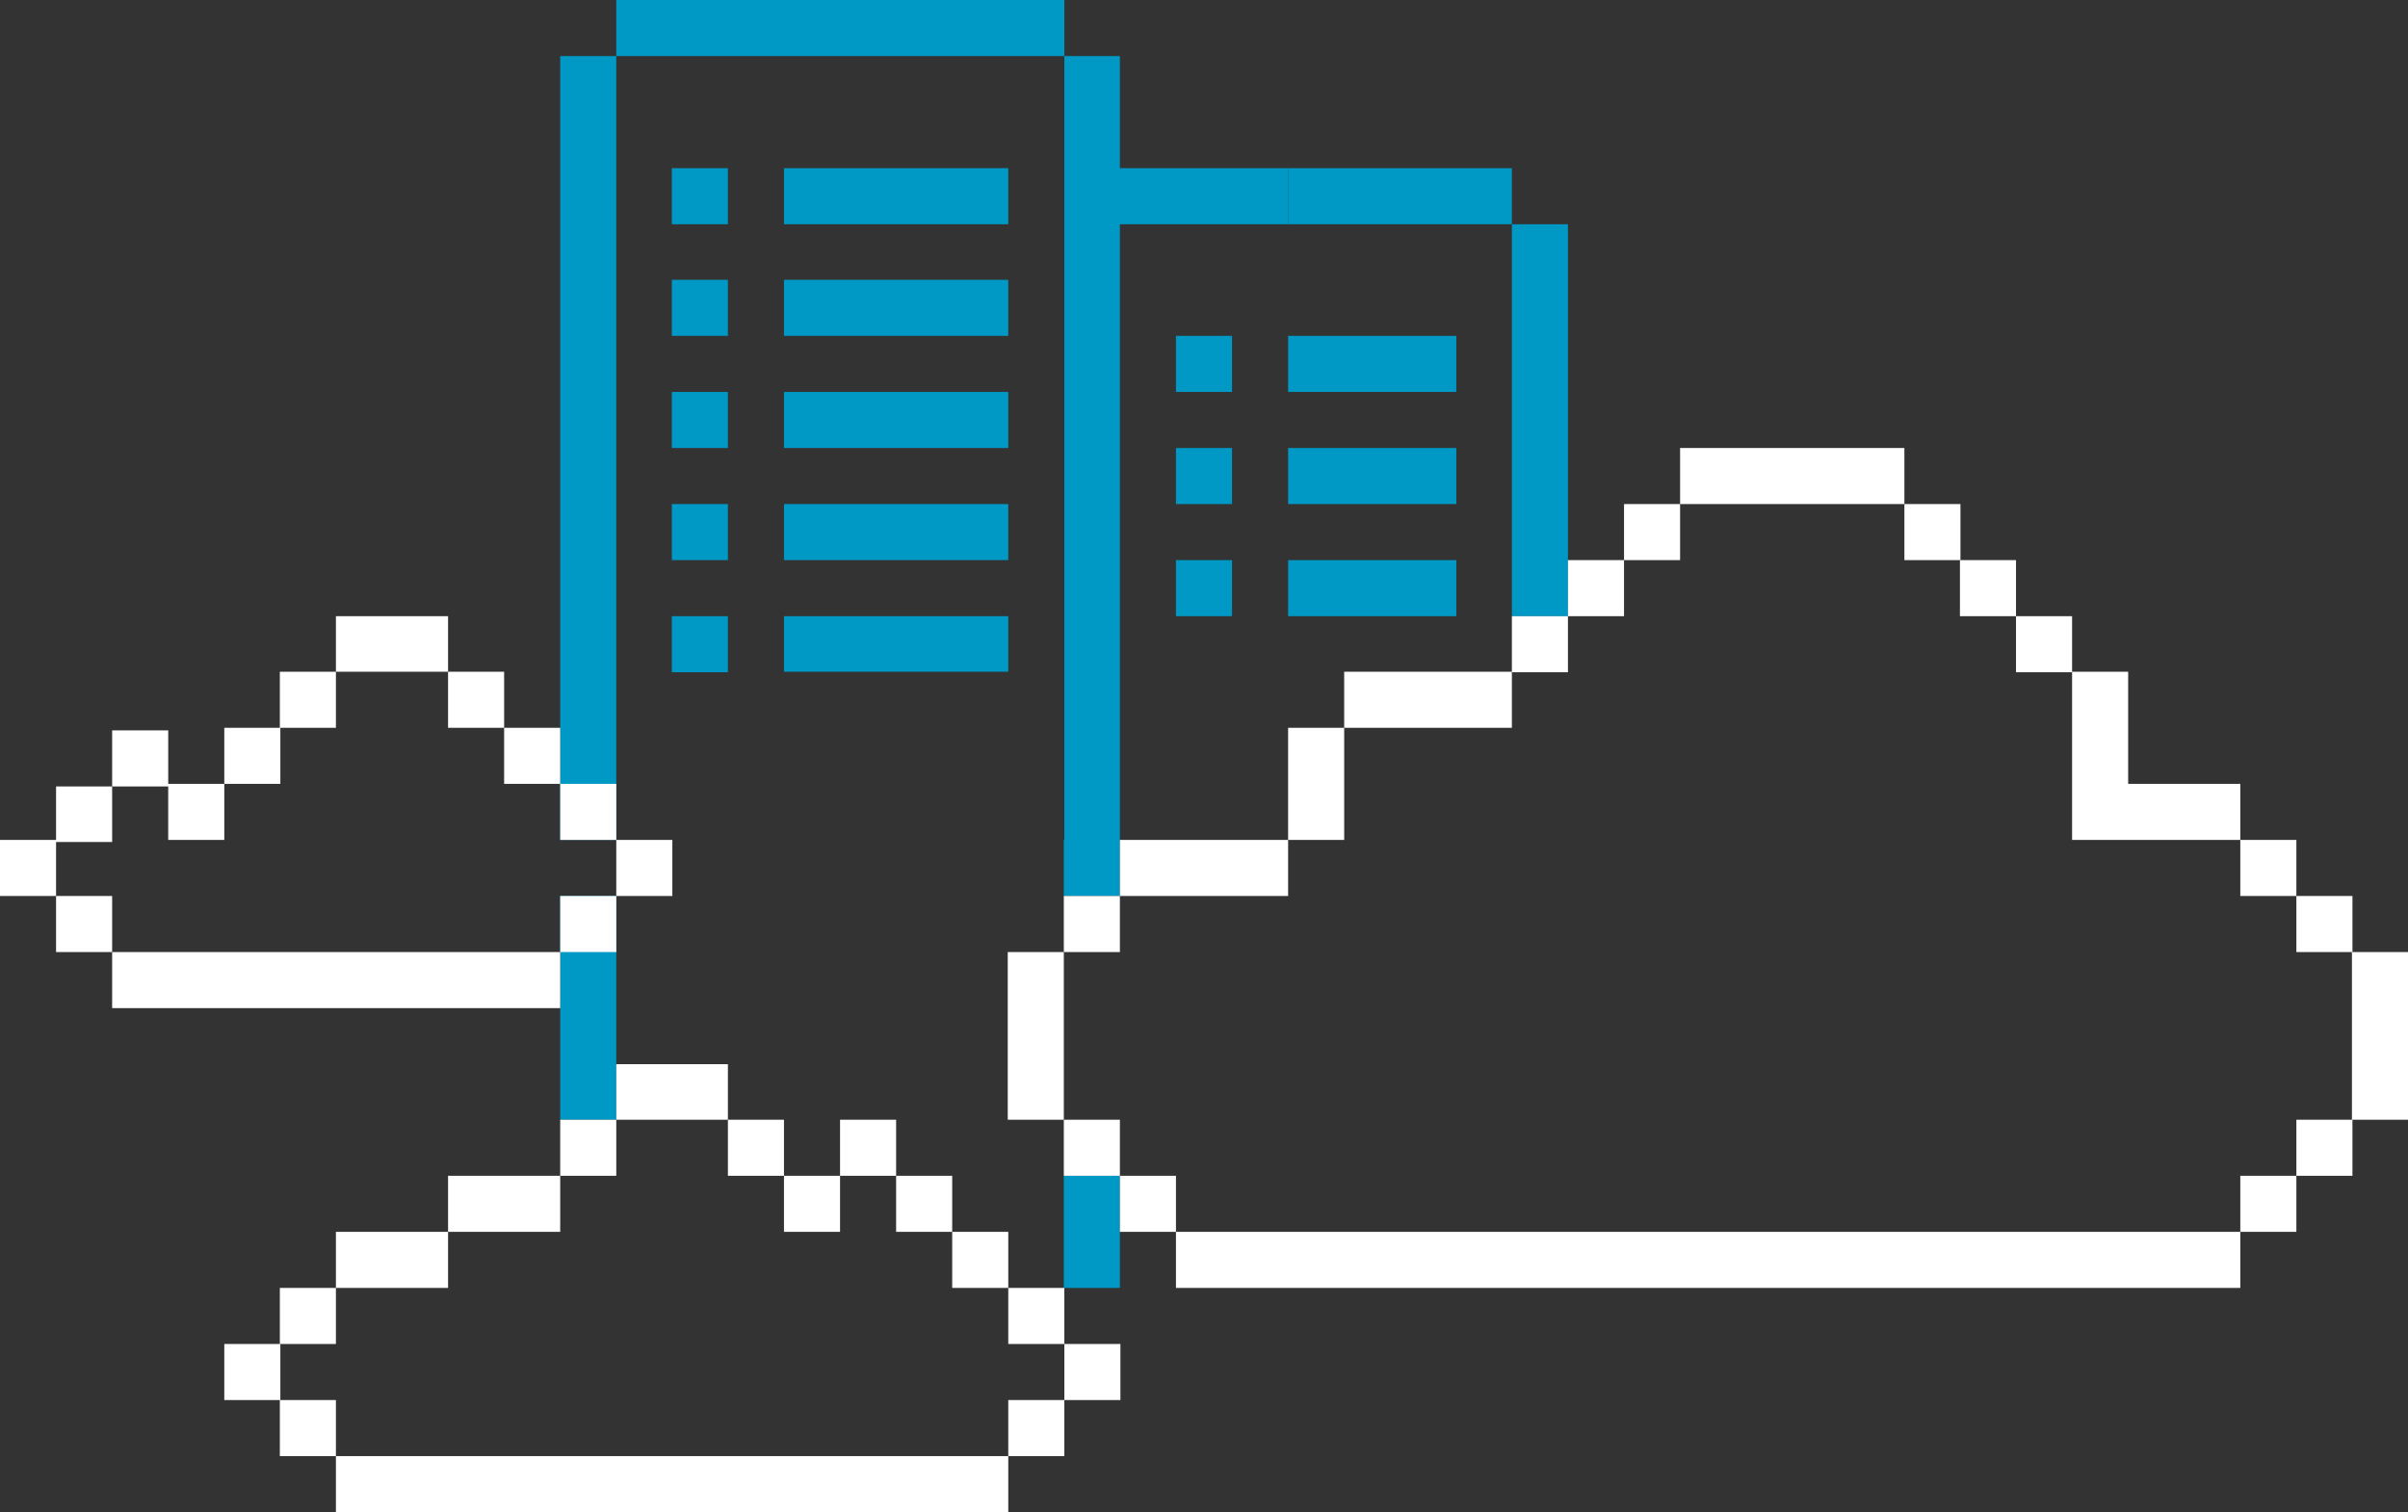 <?xml version="1.0" encoding="UTF-8"?>
<!-- Generator: Adobe Illustrator 27.7.0, SVG Export Plug-In . SVG Version: 6.00 Build 0)  -->
<svg xmlns="http://www.w3.org/2000/svg" xmlns:xlink="http://www.w3.org/1999/xlink" version="1.1" id="Ebene_1" x="0px" y="0px" viewBox="0 0 463.8 291.3" style="enable-background:new 0 0 463.8 291.3;" xml:space="preserve">
<rect x="0" y="0" width="463.8" height="291.3" fill="#333333" stroke="none"/>
<style type="text/css">
	.st0{fill:#0098C4;}
	.st1{fill:#FFFFFF;}
</style>
<g>
	<polygon class="st0" points="107.9,183.4 107.9,194.2 107.9,205 107.9,215.7 118.7,215.7 118.7,205 118.7,194.2 118.7,183.4    118.7,172.6 107.9,172.6  "></polygon>
	<polygon class="st0" points="107.9,21.6 107.9,32.4 107.9,43.2 107.9,53.9 107.9,64.7 107.9,75.5 107.9,86.3 107.9,97.1    107.9,107.9 107.9,118.7 107.9,129.4 107.9,140.2 107.9,151 107.9,161.8 118.7,161.8 118.7,151 118.7,140.2 118.7,129.4    118.7,118.7 118.7,107.9 118.7,97.1 118.7,86.3 118.7,75.5 118.7,64.7 118.7,53.9 118.7,43.2 118.7,32.4 118.7,21.6 118.7,10.8    107.9,10.8  "></polygon>
	<polygon class="st0" points="194.2,0 183.4,0 172.6,0 161.8,0 151,0 140.2,0 129.4,0 118.7,0 118.7,10.8 129.4,10.8 140.2,10.8    151,10.8 161.8,10.8 172.6,10.8 183.4,10.8 194.2,10.8 205,10.8 205,0  "></polygon>
	<rect x="129.4" y="32.4" class="st0" width="10.8" height="10.8"></rect>
	<polygon class="st0" points="172.6,32.4 161.8,32.4 151,32.4 151,43.2 161.8,43.2 172.6,43.2 183.4,43.2 194.2,43.2 194.2,32.4    183.4,32.4  "></polygon>
	<rect x="129.4" y="53.9" class="st0" width="10.8" height="10.8"></rect>
	<polygon class="st0" points="172.6,53.9 161.8,53.9 151,53.9 151,64.7 161.8,64.7 172.6,64.7 183.4,64.7 194.2,64.7 194.2,53.9    183.4,53.9  "></polygon>
	<rect x="129.4" y="75.5" class="st0" width="10.8" height="10.8"></rect>
	<polygon class="st0" points="172.6,75.5 161.8,75.5 151,75.5 151,86.3 161.8,86.3 172.6,86.3 183.4,86.3 194.2,86.3 194.2,75.5    183.4,75.5  "></polygon>
	<rect x="226.5" y="64.7" class="st0" width="10.8" height="10.8"></rect>
	<polygon class="st0" points="258.9,64.7 248.1,64.7 248.1,75.5 258.9,75.5 269.7,75.5 280.5,75.5 280.5,64.7 269.7,64.7  "></polygon>
	<rect x="226.5" y="86.3" class="st0" width="10.8" height="10.8"></rect>
	<polygon class="st0" points="258.9,86.3 248.1,86.3 248.1,97.1 258.9,97.1 269.7,97.1 280.5,97.1 280.5,86.3 269.7,86.3  "></polygon>
	<rect x="226.5" y="107.9" class="st0" width="10.8" height="10.8"></rect>
	<polygon class="st0" points="258.9,107.9 248.1,107.9 248.1,118.7 258.9,118.7 269.7,118.7 280.5,118.7 280.5,107.9 269.7,107.9     "></polygon>
	<rect x="129.4" y="97.1" class="st0" width="10.8" height="10.8"></rect>
	<polygon class="st0" points="172.6,97.1 161.8,97.1 151,97.1 151,107.9 161.8,107.9 172.6,107.9 183.4,107.9 194.2,107.9    194.2,97.1 183.4,97.1  "></polygon>
	<rect x="129.4" y="118.7" class="st0" width="10.8" height="10.8"></rect>
	<polygon class="st0" points="172.6,118.7 161.8,118.7 151,118.7 151,129.4 161.8,129.4 172.6,129.4 183.4,129.4 194.2,129.4    194.2,118.7 183.4,118.7  "></polygon>
	<polygon class="st0" points="204.9,237.3 204.9,248.1 215.7,248.1 215.7,237.3 215.7,226.5 204.9,226.5  "></polygon>
	<polygon class="st0" points="237.3,32.4 226.5,32.4 215.7,32.4 215.7,21.6 215.7,10.8 205,10.8 205,21.6 205,32.4 205,43.2    205,53.9 205,64.7 205,75.5 205,86.3 205,97.1 205,107.9 205,118.7 205,129.4 205,140.2 205,151 205,161.8 204.9,161.8    204.9,172.6 215.7,172.6 215.7,161.8 215.7,161.8 215.7,151 215.7,140.2 215.7,129.4 215.7,118.7 215.7,107.9 215.7,97.1    215.7,86.3 215.7,75.5 215.7,64.7 215.7,53.9 215.7,43.2 226.5,43.2 237.3,43.2 237.3,43.2 248.1,43.2 248.1,32.4 237.3,32.4  "></polygon>
	<polygon class="st0" points="280.4,32.4 269.6,32.4 258.9,32.4 258.9,32.4 248.1,32.4 248.1,43.2 258.9,43.2 258.9,43.2    269.6,43.2 280.4,43.2 280.4,43.2 291.2,43.2 291.2,32.4 280.4,32.4  "></polygon>
	<polygon class="st0" points="291.2,43.2 291.2,53.9 291.2,64.7 291.2,75.5 291.2,86.3 291.2,97.1 291.2,107.9 291.2,118.7    302,118.7 302,107.9 302,97.1 302,86.3 302,75.5 302,64.7 302,53.9 302,43.2  "></polygon>
</g>
<g>
	<rect x="204.9" y="172.6" class="st1" width="10.8" height="10.8"></rect>
	<polygon class="st1" points="237.3,172.6 248.1,172.6 248.1,161.8 237.3,161.8 226.5,161.8 215.7,161.8 215.7,172.6 226.5,172.6     "></polygon>
	<polygon class="st1" points="258.9,151 258.9,140.2 248.1,140.2 248.1,151 248.1,161.8 258.9,161.8  "></polygon>
	<polygon class="st1" points="280.5,140.2 291.2,140.2 291.2,129.4 280.5,129.4 269.7,129.4 258.9,129.4 258.9,140.2 269.7,140.2     "></polygon>
	<rect x="291.2" y="118.7" class="st1" width="10.8" height="10.8"></rect>
	<rect x="302" y="107.9" class="st1" width="10.8" height="10.8"></rect>
	<rect x="312.8" y="97.1" class="st1" width="10.8" height="10.8"></rect>
	<polygon class="st1" points="345.2,97.1 356,97.1 366.8,97.1 366.8,86.3 356,86.3 345.2,86.3 334.4,86.3 323.6,86.3 323.6,97.1    334.4,97.1  "></polygon>
	<rect x="366.8" y="97.1" class="st1" width="10.8" height="10.8"></rect>
	<rect x="377.5" y="107.9" class="st1" width="10.8" height="10.8"></rect>
	<rect x="388.3" y="118.7" class="st1" width="10.8" height="10.8"></rect>
	<polygon class="st1" points="399.1,151 399.1,161.8 409.9,161.8 420.7,161.8 431.5,161.8 431.5,151 420.7,151 409.9,151    409.9,140.2 409.9,129.4 399.1,129.4 399.1,140.2  "></polygon>
	<rect x="431.5" y="161.8" class="st1" width="10.8" height="10.8"></rect>
	<rect x="442.3" y="172.6" class="st1" width="10.8" height="10.8"></rect>
	<polygon class="st1" points="453,183.4 453,194.2 453,205 453,215.7 463.8,215.7 463.8,205 463.8,194.2 463.8,183.4  "></polygon>
	<rect x="442.3" y="215.7" class="st1" width="10.8" height="10.8"></rect>
	<rect x="431.5" y="226.5" class="st1" width="10.8" height="10.8"></rect>
	<rect x="204.9" y="215.7" class="st1" width="10.8" height="10.8"></rect>
	<rect x="215.7" y="226.5" class="st1" width="10.8" height="10.8"></rect>
	<polygon class="st1" points="409.9,237.3 399.1,237.3 388.3,237.3 377.5,237.3 366.8,237.3 356,237.3 345.2,237.3 334.4,237.3    323.6,237.3 312.8,237.3 302,237.3 291.2,237.3 280.5,237.3 269.7,237.3 258.9,237.3 248.1,237.3 237.3,237.3 226.5,237.3    226.5,248.1 237.3,248.1 248.1,248.1 258.9,248.1 269.7,248.1 280.5,248.1 291.2,248.1 302,248.1 312.8,248.1 323.6,248.1    334.4,248.1 345.2,248.1 356,248.1 366.8,248.1 377.5,248.1 388.3,248.1 399.1,248.1 409.9,248.1 420.7,248.1 431.5,248.1    431.5,237.3 420.7,237.3  "></polygon>
	<polygon class="st1" points="204.9,194.2 204.9,183.4 194.1,183.4 194.1,194.2 194.1,205 194.1,215.7 204.9,215.7 204.9,205  "></polygon>
</g>
<g>
	<rect x="43.2" y="258.9" class="st1" width="10.8" height="10.8"></rect>
	<rect x="53.9" y="269.7" class="st1" width="10.8" height="10.8"></rect>
	<rect x="53.9" y="248.1" class="st1" width="10.8" height="10.8"></rect>
	<polygon class="st1" points="86.3,248.1 86.3,237.3 75.5,237.3 64.7,237.3 64.7,248.1 75.5,248.1  "></polygon>
	<polygon class="st1" points="107.9,237.3 107.9,226.5 97.1,226.5 86.3,226.5 86.3,237.3 97.1,237.3  "></polygon>
	<rect x="107.9" y="215.7" class="st1" width="10.8" height="10.8"></rect>
	<polygon class="st1" points="140.2,215.7 140.2,205 129.4,205 118.7,205 118.7,215.7 129.4,215.7  "></polygon>
	<rect x="140.2" y="215.7" class="st1" width="10.8" height="10.8"></rect>
	<rect x="151" y="226.5" class="st1" width="10.8" height="10.8"></rect>
	<rect x="161.8" y="215.7" class="st1" width="10.8" height="10.8"></rect>
	<rect x="172.6" y="226.5" class="st1" width="10.8" height="10.8"></rect>
	<rect x="183.4" y="237.3" class="st1" width="10.8" height="10.8"></rect>
	<rect x="194.2" y="248.1" class="st1" width="10.8" height="10.8"></rect>
	<rect x="205" y="258.9" class="st1" width="10.8" height="10.8"></rect>
	<rect x="194.2" y="269.7" class="st1" width="10.8" height="10.8"></rect>
	<polygon class="st1" points="172.6,280.5 161.8,280.5 151,280.5 140.2,280.5 129.4,280.5 118.7,280.5 107.9,280.5 97.1,280.5    86.3,280.5 75.5,280.5 64.7,280.5 64.7,291.3 75.5,291.3 86.3,291.3 97.1,291.3 107.9,291.3 118.7,291.3 129.4,291.3 140.2,291.3    151,291.3 161.8,291.3 172.6,291.3 183.4,291.3 194.2,291.3 194.2,280.5 183.4,280.5  "></polygon>
</g>
<g>
	<rect x="10.8" y="172.6" class="st1" width="10.8" height="10.8"></rect>
	<polygon class="st1" points="21.6,162.2 21.6,151.5 10.8,151.5 10.8,161.8 0,161.8 0,172.6 10.8,172.6 10.8,162.2  "></polygon>
	<polygon class="st1" points="32.4,161.8 43.2,161.8 43.2,151 32.4,151 32.4,140.7 21.6,140.7 21.6,151.5 32.4,151.5  "></polygon>
	<rect x="43.2" y="140.2" class="st1" width="10.8" height="10.8"></rect>
	<rect x="53.9" y="129.4" class="st1" width="10.8" height="10.8"></rect>
	<polygon class="st1" points="86.3,129.4 86.3,118.7 75.5,118.7 64.7,118.7 64.7,129.4 75.5,129.4  "></polygon>
	<rect x="86.3" y="129.4" class="st1" width="10.8" height="10.8"></rect>
	<rect x="97.1" y="140.2" class="st1" width="10.8" height="10.8"></rect>
	<rect x="107.9" y="151" class="st1" width="10.8" height="10.8"></rect>
	<rect x="118.7" y="161.8" class="st1" width="10.8" height="10.8"></rect>
	<rect x="107.9" y="172.6" class="st1" width="10.8" height="10.8"></rect>
	<polygon class="st1" points="86.3,183.4 75.5,183.4 64.7,183.4 53.9,183.4 43.2,183.4 32.4,183.4 21.6,183.4 21.6,194.2    32.4,194.2 43.2,194.2 53.9,194.2 64.7,194.2 75.5,194.2 86.3,194.2 97.1,194.2 107.9,194.2 107.9,183.4 97.1,183.4  "></polygon>
</g>
</svg>
